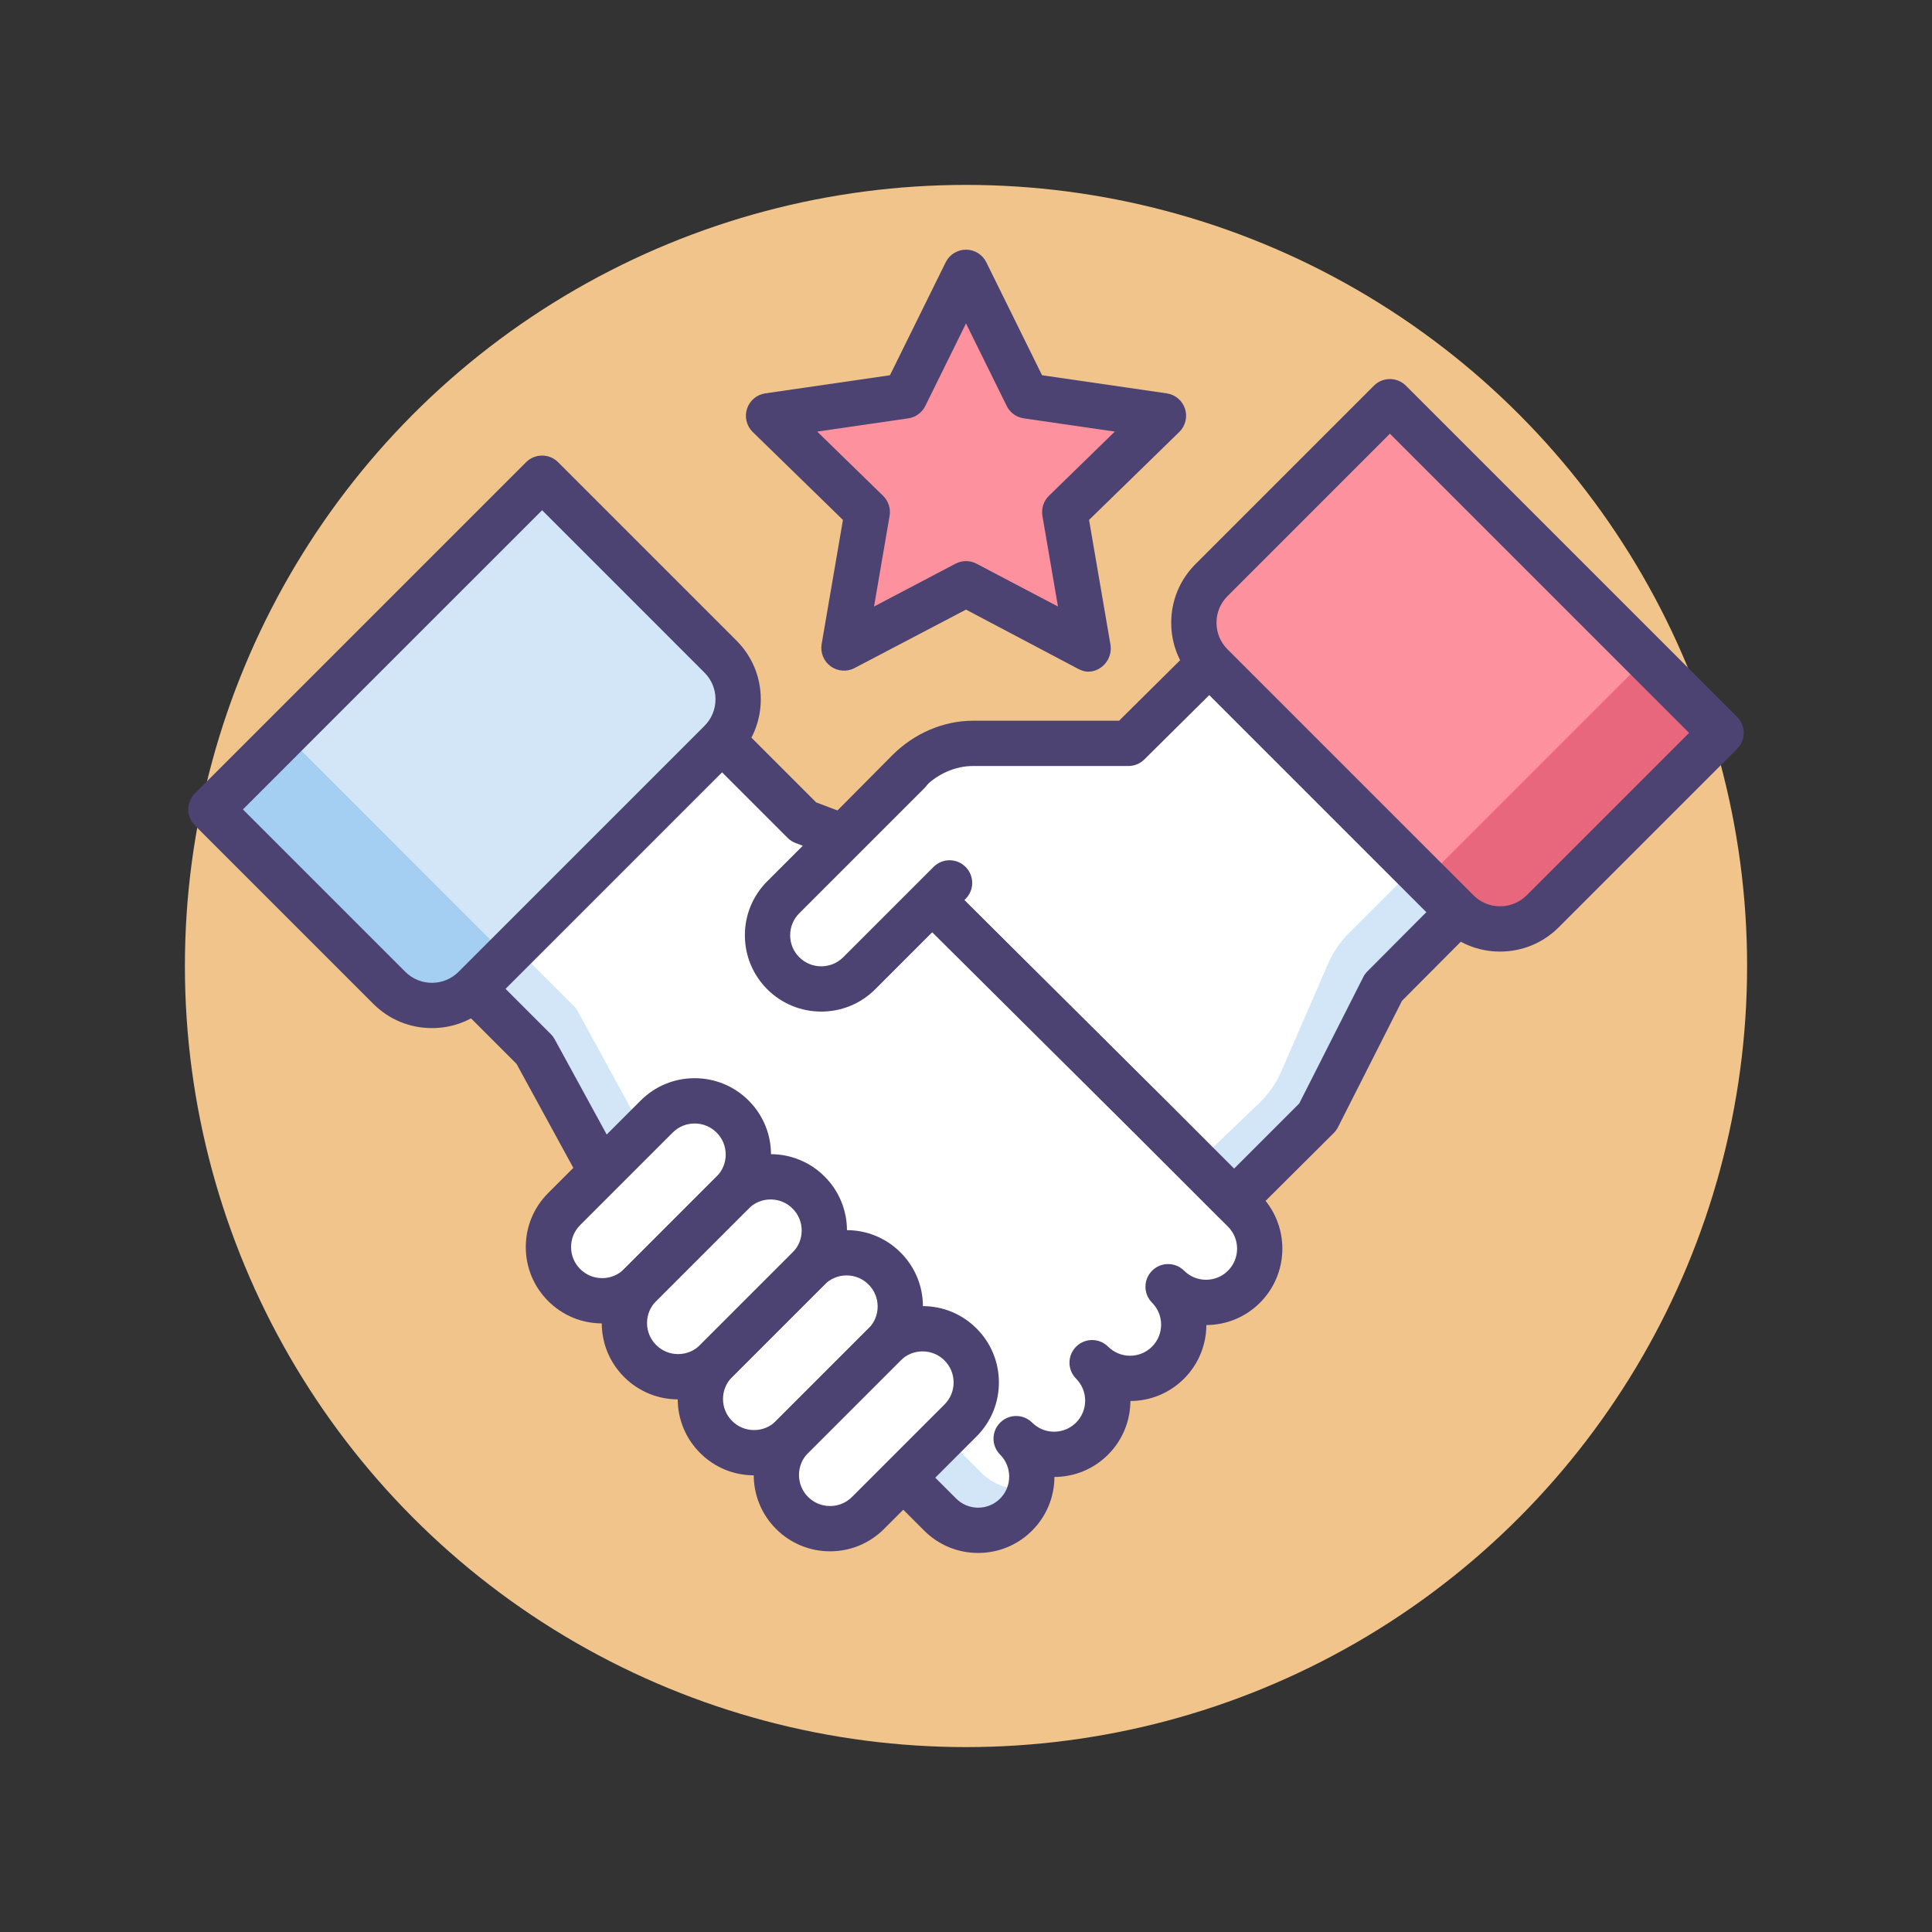 <?xml version="1.0" encoding="utf-8"?>
<!-- Generator: Adobe Illustrator 18.0.0, SVG Export Plug-In . SVG Version: 6.00 Build 0)  -->
<!DOCTYPE svg PUBLIC "-//W3C//DTD SVG 1.1//EN" "http://www.w3.org/Graphics/SVG/1.1/DTD/svg11.dtd">
<svg version="1.1" id="Icon_Set" xmlns="http://www.w3.org/2000/svg" xmlns:xlink="http://www.w3.org/1999/xlink" x="0px" y="0px"
	 viewBox="0 0 512 512" style="enable-background:new 0 0 512 512;" xml:space="preserve">
<rect x="0" y="0" width="512" height="512" fill="#333333" stroke="none"/>
<style type="text/css">
	.st0{fill:#4C4372;}
	.st1{fill:#F0C48A;}
	.st2{fill:#FD919E;}
	.st3{fill:#E8677D;}
	.st4{fill:#A4CFF2;}
	.st5{fill:#D3E6F8;}
	.st6{fill:#FFFFFF;}
	.st7{fill:#7BABF1;}
</style>
<g>
	<g>
		<g>
			<g>
				<g>
					<circle class="st1" cx="256" cy="256" r="207"/>
				</g>
			</g>
		</g>
	</g>
	<g>
		<g>
			<polygon class="st2" points="256,154.699 223.658,171.702 229.835,135.689 203.67,110.185 239.829,104.93 256,72.165 
				272.171,104.93 308.33,110.185 282.165,135.689 288.342,171.702 			"/>
		</g>
	</g>
	<g>
		<g>
			<path class="st0" d="M288.341,178c-0.955,0-1.913-0.376-2.791-0.838L256,161.552l-29.55,15.498
				c-2.021,1.064-4.472,0.867-6.318-0.475c-1.848-1.343-2.773-3.628-2.388-5.879l5.644-32.908l-23.906-23.305
				c-1.635-1.595-2.224-3.98-1.518-6.153c0.705-2.172,2.583-3.755,4.844-4.083l33.037-4.801l14.774-29.937
				c1.011-2.048,3.097-3.345,5.381-3.345c2.284,0,4.37,1.297,5.381,3.345l14.774,29.936l33.037,4.801
				c2.261,0.328,4.139,1.911,4.844,4.083c0.706,2.173,0.117,4.557-1.518,6.151l-23.906,23.303l5.559,32.41
				c0.125,0.482,0.19,1.136,0.19,1.657c0,3.313-2.685,6.149-6,6.149C288.358,178,288.35,178,288.341,178z M256,148.699
				c0.959,0,1.918,0.229,2.792,0.689l21.581,11.346l-4.122-24.03c-0.333-1.946,0.311-3.933,1.726-5.312l17.46-17.019l-24.128-3.506
				c-1.955-0.284-3.645-1.511-4.519-3.282L256,85.723l-10.79,21.863c-0.874,1.771-2.564,2.998-4.519,3.282l-24.128,3.506
				l17.46,17.019c1.414,1.379,2.059,3.365,1.726,5.312l-4.122,24.03l21.581-11.346C254.082,148.929,255.041,148.699,256,148.699z"/>
		</g>
	</g>
	<g>
		<g>
			<path class="st6" d="M212.961,217.798l-30.57-30.569l-65.864,65.863l25.206,25.206l18.697,34.229l62.694,62.528
				c0.452,0.633,0.947,1.244,1.515,1.813l24.51,24.51c5.56,5.56,14.573,5.56,20.133,0l0,0c5.556-5.557,5.559-14.563,0.009-20.123
				c5.56,5.55,14.567,5.547,20.123-0.009c5.555-5.556,5.559-14.561,0.011-20.121c5.561,5.548,14.565,5.544,20.12-0.011
				c5.556-5.556,5.56-14.56,0.012-20.121c5.561,5.548,14.565,5.545,20.121-0.011c5.56-5.56,5.56-14.574,0-20.134l-24.511-24.51
				l-70.941-70.488L212.961,217.798z"/>
		</g>
	</g>
	<g>
		<g>
			<g>
				<path class="st5" d="M260.15,390.378l-24.51-24.51c-0.568-0.568-1.063-1.18-1.515-1.813l-62.694-62.528l-18.697-34.229
					l-25.206-25.206l-11,11l25.206,25.206l18.697,34.229l62.694,62.528c0.452,0.633,0.947,1.244,1.515,1.813l24.51,24.51
					c5.56,5.56,14.573,5.56,20.133,0c2.031-2.031,3.312-4.525,3.859-7.142C268.596,395.187,263.678,393.906,260.15,390.378z"/>
			</g>
		</g>
	</g>
	<g>
		<g>
			<path class="st6" d="M329.608,166.689L299.039,197h-41.211c-6.393,0-12.524,2.798-17.044,7.318l-17.232,17.362l10.675,4.107
				l70.941,70.521l21.866,21.881l22.192-22.183l17.402-34.354l28.844-28.971L329.608,166.689z"/>
		</g>
	</g>
	<g>
		<g>
			<path class="st5" d="M378.903,225.851l-21.448,21.448c-2.326,2.326-4.193,5.07-5.504,8.088l-12.383,28.515
				c-1.388,3.196-3.4,6.083-5.917,8.491l-16.572,15.858l9.954,9.953l22.192-22.191l17.402-34.358l23.409-23.409L378.903,225.851z"/>
		</g>
	</g>
	<g>
		<g>
			<path class="st0" d="M259.216,411.548c-5.405,0-10.487-2.105-14.309-5.928l-24.51-24.51c-0.644-0.644-1.247-1.345-1.839-2.135
				l-62.364-62.2c-0.406-0.405-0.753-0.867-1.028-1.372l-18.284-33.473l-24.596-24.597c-2.344-2.343-2.344-6.142,0-8.484
				l65.863-65.863c2.342-2.344,6.143-2.344,8.484,0l29.658,29.657l20.06,7.596c0.789,0.299,1.506,0.761,2.105,1.355l70.94,70.488
				l24.523,24.522c7.891,7.891,7.891,20.729,0.001,28.619c-3.802,3.801-8.848,5.903-14.218,5.927
				c-0.026,5.148-1.998,10.289-5.916,14.206c-3.801,3.8-8.846,5.902-14.217,5.926c-0.025,5.148-1.997,10.288-5.915,14.205
				c-3.8,3.801-8.845,5.903-14.216,5.927c-0.026,5.148-1.998,10.288-5.916,14.205C269.703,409.442,264.621,411.548,259.216,411.548z
				 M165.282,308.891l62.08,61.917c0.235,0.234,0.451,0.489,0.645,0.76c0.307,0.429,0.594,0.776,0.879,1.061l24.506,24.507
				c1.556,1.555,3.624,2.412,5.824,2.412s4.269-0.858,5.824-2.412c3.207-3.208,3.21-8.431,0.005-11.643
				c-2.339-2.344-2.337-6.14,0.005-8.482c2.341-2.341,6.137-2.344,8.482-0.003c1.555,1.552,3.62,2.406,5.817,2.406
				c2.2,0,4.268-0.856,5.823-2.411c3.207-3.208,3.21-8.43,0.006-11.642c-2.338-2.344-2.336-6.139,0.006-8.48
				c2.34-2.34,6.136-2.344,8.479-0.004c1.556,1.551,3.621,2.405,5.817,2.405c2.199,0,4.267-0.856,5.823-2.412
				c3.207-3.207,3.21-8.429,0.006-11.641c-2.338-2.344-2.336-6.139,0.006-8.48c2.34-2.34,6.136-2.344,8.479-0.004
				c1.556,1.551,3.621,2.405,5.818,2.405h0.001c2.198,0,4.267-0.857,5.822-2.412c3.211-3.211,3.211-8.437,0-11.648l-24.511-24.509
				l-70.02-69.573l-20.07-7.6c-0.795-0.301-1.517-0.768-2.117-1.369l-26.327-26.326l-57.378,57.378l20.963,20.964
				c0.405,0.404,0.749,0.864,1.023,1.366L165.282,308.891z"/>
		</g>
	</g>
	<g>
		<g>
			<path class="st0" d="M327.034,324c-0.001,0-0.001,0-0.002,0c-1.591,0-3.117-0.539-4.242-1.665l-21.866-21.835l-70.03-69.592
				l-9.496-3.642c-1.892-0.728-3.288-2.355-3.713-4.337c-0.424-1.982,0.181-4.042,1.608-5.48l17.231-17.36
				c5.784-5.784,13.543-9.09,21.304-9.09h38.74l28.815-28.571c2.349-2.325,6.137-2.318,8.472,0.023l65.863,65.99
				c2.335,2.34,2.338,6.129,0.005,8.472l-28.173,28.297l-16.973,33.506c-0.287,0.566-0.662,1.084-1.11,1.532l-22.191,22.089
				C330.151,323.462,328.625,324,327.034,324z M234.287,219.381l2.095,0.806c0.777,0.299,1.484,0.757,2.076,1.345l70.94,70.52
				l17.638,17.65l17.27-17.264l16.97-33.499c0.285-0.563,0.656-1.076,1.101-1.523L387,232.685l-57.414-57.523l-26.322,26.1
				c-1.124,1.114-2.643,1.739-4.225,1.739h-41.211c-4.602,0-9.268,2.027-12.803,5.561L234.287,219.381z"/>
		</g>
	</g>
	<g>
		<g>
			<g>
				<path class="st2" d="M386.23,241.495l-65.163-65.162c-6.243-6.243-6.243-16.365,0-22.608l47.272-47.272l87.771,87.771
					l-47.272,47.271C402.595,247.738,392.473,247.738,386.23,241.495z"/>
			</g>
		</g>
	</g>
	<g>
		<g>
			<g>
				<path class="st3" d="M386.23,241.495l-8.466-8.466l58.576-58.575l19.771,19.77l-47.272,47.271
					C402.595,247.738,392.473,247.738,386.23,241.495z"/>
			</g>
		</g>
	</g>
	<g>
		<g>
			<g>
				<path class="st5" d="M125.77,261.776l65.162-65.162c6.243-6.243,6.243-16.365,0-22.608l-47.272-47.272L55.89,214.505
					l47.272,47.271C109.405,268.019,119.527,268.019,125.77,261.776z"/>
			</g>
		</g>
	</g>
	<g>
		<g>
			<g>
				<path class="st4" d="M125.77,261.776l8.466-8.466L75.66,194.734l-19.77,19.771l47.271,47.271
					C109.405,268.019,119.527,268.019,125.77,261.776z"/>
			</g>
		</g>
	</g>
	<g>
		<g>
			<g>
				<path class="st6" d="M194.153,316.038l-24.51,24.51c-5.56,5.56-14.573,5.56-20.133,0h0c-5.56-5.56-5.56-14.573,0-20.133
					l24.51-24.51c5.556-5.557,14.562-5.561,20.123-0.011l0,0C199.712,301.453,199.717,310.475,194.153,316.038z"/>
			</g>
		</g>
	</g>
	<g>
		<g>
			<g>
				<path class="st6" d="M214.285,336.17l-24.51,24.51c-5.56,5.559-14.574,5.559-20.133,0l0,0c-5.559-5.559-5.559-14.573,0-20.133
					l24.51-24.51c5.556-5.556,14.563-5.561,20.124-0.01l0,0C219.844,321.585,219.849,330.607,214.285,336.17z"/>
			</g>
		</g>
	</g>
	<g>
		<g>
			<g>
				<path class="st6" d="M234.417,356.302l-24.51,24.51c-5.56,5.56-14.574,5.56-20.133,0l0,0c-5.56-5.56-5.56-14.573,0-20.133
					l24.51-24.51c5.556-5.556,14.562-5.561,20.124-0.01l0,0C239.976,341.717,239.98,350.738,234.417,356.302z"/>
			</g>
		</g>
	</g>
	<g>
		<g>
			<g>
				<path class="st6" d="M254.549,376.434l-24.51,24.511c-5.56,5.56-14.574,5.56-20.133,0l0,0c-5.56-5.56-5.56-14.574,0-20.134
					l24.51-24.51c5.556-5.556,14.563-5.56,20.123-0.01l0,0C260.108,361.849,260.113,370.871,254.549,376.434z"/>
			</g>
		</g>
	</g>
	<g>
		<g>
			<g>
				<path class="st0" d="M159.576,350.718c-5.404,0-10.486-2.105-14.309-5.927c-3.822-3.822-5.928-8.904-5.928-14.31
					c0-5.405,2.105-10.487,5.928-14.309l24.51-24.51c3.821-3.823,8.903-5.928,14.309-5.928c5.398,0,10.475,2.1,14.295,5.912
					c3.829,3.821,5.939,8.905,5.941,14.313c0.003,5.409-2.102,10.495-5.927,14.319l-24.511,24.511
					C170.064,348.612,164.981,350.718,159.576,350.718z M184.086,297.735c-2.199,0-4.268,0.856-5.823,2.412l-24.511,24.51
					c-1.555,1.556-2.412,3.624-2.412,5.824c0,2.2,0.857,4.269,2.412,5.824c1.557,1.555,3.625,2.412,5.824,2.412
					c2.2,0,4.268-0.857,5.824-2.412l24.511-24.511c1.557-1.556,2.413-3.626,2.411-5.827c-0.001-2.202-0.859-4.271-2.418-5.826
					C188.35,298.59,186.283,297.735,184.086,297.735z"/>
			</g>
		</g>
	</g>
	<g>
		<g>
			<g>
				<path class="st0" d="M179.708,370.85c-5.405,0-10.487-2.105-14.309-5.928c-3.822-3.821-5.928-8.902-5.928-14.309
					c0-5.405,2.105-10.487,5.928-14.309l24.51-24.51c3.821-3.822,8.903-5.928,14.31-5.928c5.397,0,10.475,2.101,14.295,5.913
					c3.828,3.821,5.938,8.904,5.941,14.314c0.002,5.409-2.103,10.494-5.928,14.318l-24.51,24.51
					C190.196,368.744,185.114,370.85,179.708,370.85z M204.219,317.867c-2.2,0-4.27,0.856-5.825,2.412l-24.51,24.51
					c-1.555,1.556-2.412,3.624-2.412,5.824c0,2.2,0.856,4.268,2.412,5.823c1.556,1.556,3.624,2.413,5.824,2.413
					c2.201,0,4.27-0.857,5.825-2.412l24.51-24.51c1.557-1.557,2.413-3.627,2.412-5.828c-0.002-2.201-0.86-4.271-2.418-5.825
					C208.481,318.722,206.415,317.867,204.219,317.867z"/>
			</g>
		</g>
	</g>
	<g>
		<g>
			<g>
				<path class="st0" d="M199.84,390.981c-5.405,0-10.487-2.104-14.309-5.928c-3.821-3.821-5.927-8.903-5.927-14.309
					c0-5.405,2.105-10.487,5.928-14.309l24.511-24.511c3.821-3.821,8.902-5.927,14.309-5.927c5.397,0,10.475,2.101,14.295,5.913
					c3.828,3.82,5.939,8.903,5.941,14.313c0.003,5.409-2.102,10.495-5.928,14.319l-24.51,24.51
					C210.328,388.877,205.246,390.981,199.84,390.981z M224.351,337.999c-2.2,0-4.269,0.857-5.823,2.412l-24.512,24.511
					c-1.555,1.555-2.412,3.623-2.412,5.823c0,2.2,0.857,4.269,2.412,5.824c1.557,1.556,3.625,2.412,5.824,2.412
					c2.2,0,4.269-0.856,5.824-2.412l24.511-24.51c1.557-1.558,2.413-3.627,2.412-5.829c-0.001-2.201-0.859-4.27-2.418-5.824
					C228.613,338.853,226.547,337.999,224.351,337.999z"/>
			</g>
		</g>
	</g>
	<g>
		<g>
			<g>
				<path class="st0" d="M219.973,411.114c-5.406,0-10.487-2.105-14.31-5.928c-7.89-7.891-7.889-20.728,0.001-28.618l24.51-24.51
					c3.821-3.822,8.903-5.927,14.309-5.927c5.398,0,10.475,2.1,14.295,5.912c3.829,3.821,5.939,8.904,5.941,14.314
					c0.003,5.409-2.102,10.494-5.927,14.318l-24.511,24.51C230.46,409.009,225.378,411.114,219.973,411.114z M244.482,358.132
					c-2.2,0-4.269,0.857-5.824,2.411l-24.51,24.51c-3.211,3.212-3.211,8.438,0.001,11.649c1.555,1.556,3.623,2.412,5.823,2.412
					s4.268-0.857,5.824-2.412l24.511-24.511c1.557-1.557,2.413-3.626,2.411-5.827c-0.001-2.202-0.859-4.27-2.418-5.826
					C248.746,358.986,246.68,358.132,244.482,358.132z"/>
			</g>
		</g>
	</g>
	<g>
		<g>
			<g>
				<path class="st6" d="M272.439,213.189l-44.733,44.733c-5.559,5.56-14.574,5.56-20.133,0l0,0c-5.559-5.56-5.559-14.574,0-20.134
					L232.46,212.9"/>
			</g>
		</g>
	</g>
	<g>
		<g>
			<g>
				<path class="st0" d="M217.638,268.082c-5.182,0-10.364-1.973-14.309-5.918c-3.822-3.821-5.928-8.903-5.928-14.31
					c0-5.405,2.105-10.487,5.928-14.309l33.213-33.213c2.343-2.343,6.143-2.342,8.485,0.001c2.343,2.343,2.343,6.142-0.001,8.485
					l-33.213,33.212c-1.555,1.555-2.412,3.623-2.412,5.823c0,2.201,0.857,4.269,2.412,5.825c3.214,3.212,8.438,3.21,11.649,0
					l23.941-23.941c2.342-2.344,6.143-2.344,8.484,0c2.344,2.343,2.344,6.142,0,8.484l-23.941,23.941
					C228.003,266.109,222.82,268.082,217.638,268.082z"/>
			</g>
		</g>
	</g>
	<g>
		<g>
			<g>
				<path class="st0" d="M397.534,252.178c-5.873,0-11.395-2.287-15.547-6.44l-65.162-65.163c-4.153-4.151-6.44-9.673-6.44-15.546
					c0-5.872,2.287-11.394,6.44-15.546l47.271-47.272c1.126-1.126,2.651-1.758,4.243-1.758c1.591,0,3.117,0.632,4.242,1.758
					l87.771,87.771c1.126,1.125,1.758,2.651,1.758,4.242c0,1.592-0.632,3.117-1.758,4.243l-47.272,47.271
					C408.928,249.891,403.406,252.178,397.534,252.178z M368.339,114.938l-43.028,43.029c-1.887,1.887-2.926,4.395-2.926,7.062
					c0,2.668,1.039,5.175,2.925,7.061l65.163,65.164c1.887,1.886,4.394,2.925,7.062,2.925c2.667,0,5.175-1.039,7.061-2.925
					l43.029-43.029L368.339,114.938z"/>
			</g>
		</g>
	</g>
	<g>
		<g>
			<g>
				<path class="st0" d="M114.466,272.459c-5.872,0-11.393-2.287-15.546-6.44l-47.272-47.271c-1.126-1.126-1.758-2.651-1.758-4.243
					c0-1.591,0.632-3.117,1.758-4.242l87.771-87.771c1.125-1.126,2.651-1.758,4.242-1.758c1.592,0,3.117,0.632,4.243,1.758
					l47.271,47.272c4.152,4.151,6.439,9.673,6.439,15.546c0,5.872-2.287,11.393-6.44,15.546l-65.163,65.163
					C125.86,270.172,120.339,272.459,114.466,272.459z M64.375,214.505l43.029,43.028c1.887,1.887,4.395,2.926,7.062,2.926
					c2.668,0,5.175-1.039,7.061-2.925l65.164-65.163c1.886-1.887,2.925-4.395,2.925-7.061c0-2.668-1.039-5.175-2.925-7.061
					l-43.029-43.03L64.375,214.505z"/>
			</g>
		</g>
	</g>
</g>
</svg>
